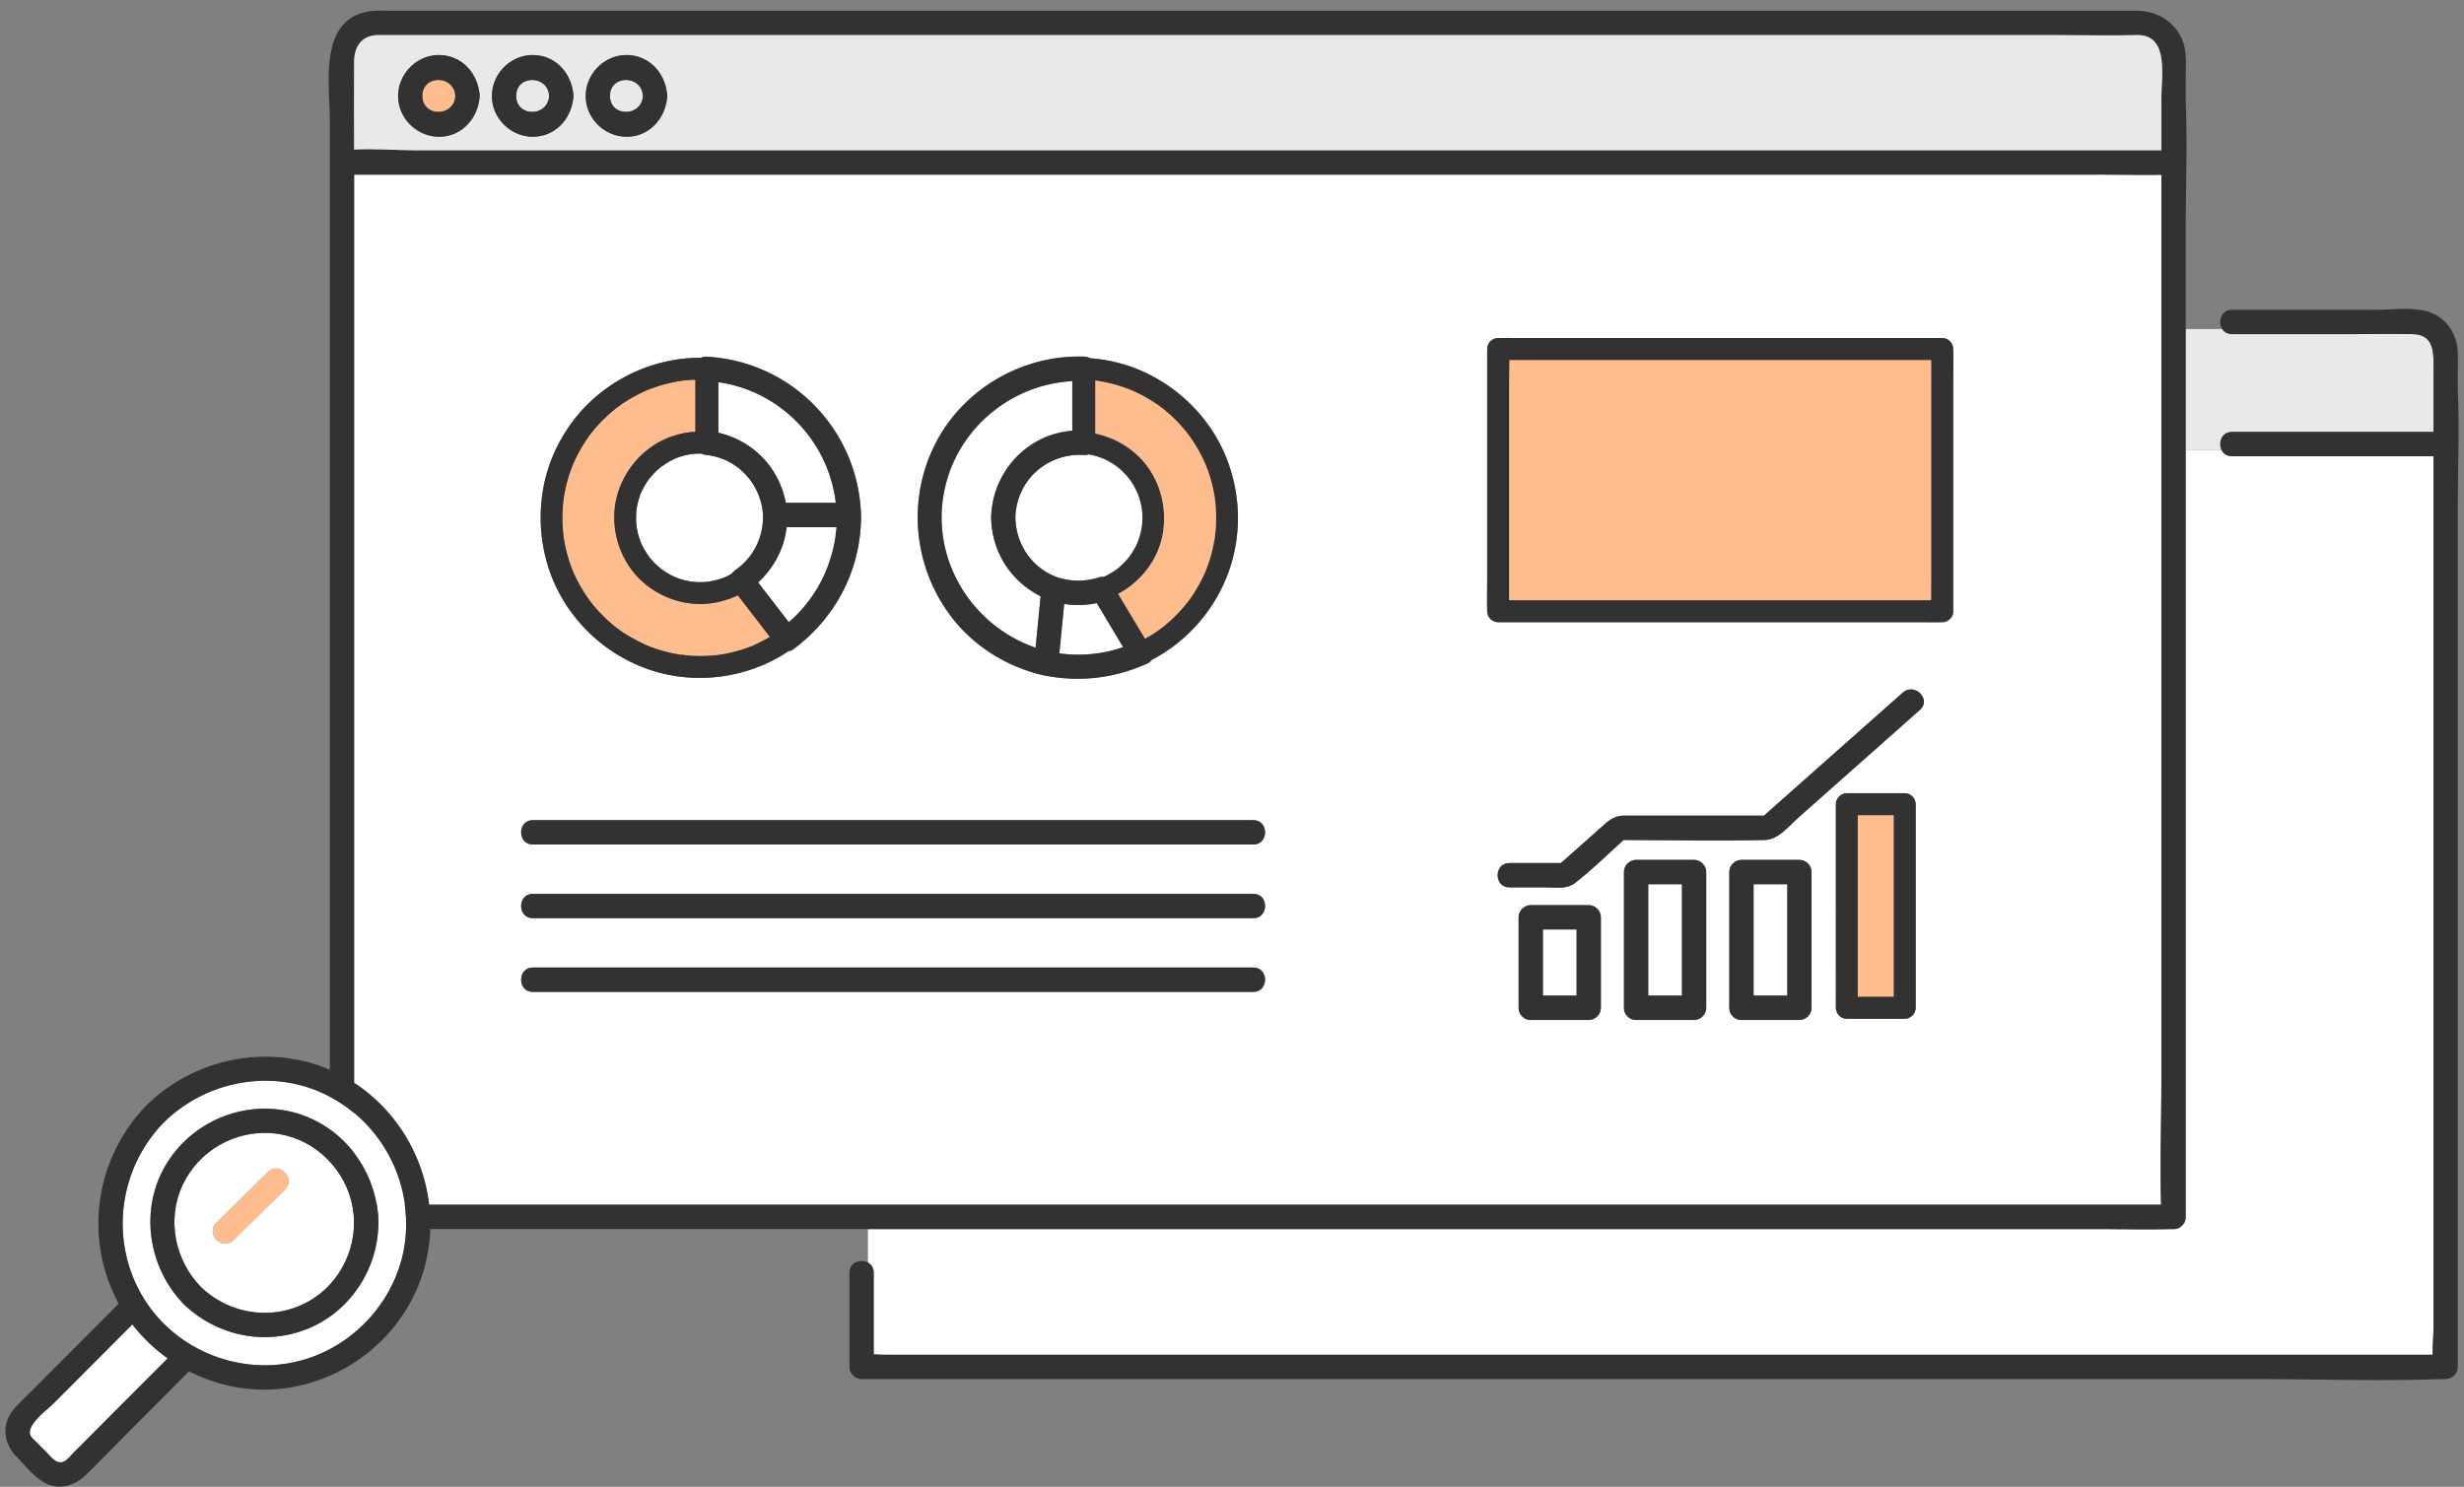 <?xml version="1.0" encoding="utf-8"?>
<svg xmlns="http://www.w3.org/2000/svg" width="227" height="137" fill="none">
  <rect width="100%" height="100%" fill="#808080" stroke="none"/>
  <g clip-path="url(#a)">
    <path fill="#E9E9E9" d="M222.258 30.785c-1.772-.031-3.547 0-5.319 0h-11.311c-.423 0-.718-.193-.895-.464h-3.374v11.15h3.316c-.333-.664-.016-1.676.953-1.676h18.565v-5.554c0-1.568.184-3.418-1.935-3.456"/>
    <path fill="#fff" d="M205.626 42.04c-.474 0-.79-.243-.953-.568h-3.316v70.658c0 .352-.134.619-.336.799a1.03 1.03 0 0 1-.783.323q-.14-.002-.284 0c-2.191.06-4.39 0-6.581 0H79.963v3.09c.305.168.529.48.529.936v7.519c.362.009.727.034 1.072.034h142.549c-.016-.857.078-1.762.078-2.572v-80.22z"/>
    <path fill="#323232" d="M226.428 35.759v-1.033c0-.763.032-1.532 0-2.293-.076-1.79-1.203-3.36-2.984-3.788-1.406-.337-3.086-.103-4.509-.103h-13.311c-1.018 0-1.316 1.122-.895 1.78.174.27.472.464.895.464h11.311c1.772 0 3.546-.032 5.318 0 2.119.036 1.936 1.885 1.936 3.456v5.554h-18.565c-.967 0-1.285 1.012-.953 1.676.163.325.478.568.953.568h18.565v80.219c0 .811-.094 1.713-.079 2.572H81.564c-.347 0-.712-.025-1.072-.034v-7.519c0-.456-.224-.768-.528-.936-.662-.366-1.71-.054-1.71.936v8.675c0 .606.513 1.122 1.12 1.122h128.064c5.865 0 11.77.198 17.634 0q.119-.001.238 0c.604 0 1.118-.514 1.118-1.122v-79.12c0-3.626.159-7.295 0-10.92z"/>
    <path fill="#fff" d="M66.796 53.183c.03-.011.034-.013 0 0M58.647 46.893l.004-.029v-.007l-.002.036zM105.203 46.93v-.017q0-.009-.004-.022-.019-.114-.041-.227a7 7 0 0 0-.232-.881q-.061-.178-.13-.355l-.007-.016q-.004-.007-.009-.02c-.031-.067-.062-.137-.094-.202a7 7 0 0 0-.44-.774q-.104-.153-.213-.303l-.011-.016q-.005-.006-.014-.013-.07-.086-.141-.17a7 7 0 0 0-.617-.634c-.092-.083-.186-.159-.28-.24l-.015-.013-.014-.01q-.09-.064-.179-.13a7 7 0 0 0-.761-.46c-.109-.058-.223-.107-.335-.16l-.023-.012q-.004 0-.013-.005l-.21-.08a7 7 0 0 0-.873-.254q-.131-.026-.262-.05a.9.9 0 0 1-.385.061c-3.416-.22-6.283 2.33-6.359 5.79.056 2.441 1.513 4.596 3.809 5.462 1.329.428 2.593.435 3.924.018q.197-.059.401-.034.195-.09.389-.19c.298-.158.573-.344.848-.535.013-.01.022-.015.031-.024a4 4 0 0 0 .242-.205q.174-.15.336-.316.175-.177.34-.368.053-.06.105-.126l.096-.12a7 7 0 0 0 .669-1.134q.028-.062.056-.123l.056-.14a7 7 0 0 0 .347-1.299c.007-.045.036-.314.009-.051q.014-.122.024-.243a7 7 0 0 0-.02-1.36"/>
    <path fill="#fff" d="M193.376 16.094H32.624v94.849c1.895-.106 3.871.065 5.746.065h160.72c-.112-3.844.029-7.717.029-11.557V16.105c-1.913.03-3.833-.013-5.746-.013zM86.119 40.992c2.573-5.14 8.076-8.33 13.784-8.128.185.007.362.06.519.146 1.479.112 2.944.43 4.32.99a15 15 0 0 1 6.76 5.42c1.667 2.424 2.539 5.36 2.548 8.297a15.1 15.1 0 0 1-.494 3.808c-1.054 3.97-3.817 7.401-7.451 9.284a1 1 0 0 1-.432.343c-3.061 1.376-6.292 1.74-9.583 1.066-3.178-.738-6.106-2.498-8.174-5.042-3.699-4.556-4.43-10.92-1.797-16.182zm-36.084 4.09c.584-3.374 2.436-6.539 5.074-8.71 2.674-2.2 6.026-3.423 9.48-3.403a.95.95 0 0 1 .48-.105c7.824.406 14.02 6.732 14.253 14.593q.001.127.006.256.001.07-.004.136c-.103 4.827-2.406 9.147-6.274 12.004a.87.87 0 0 1-.412.143q-.445.305-.915.573c-3.529 1.992-7.858 2.45-11.716 1.194a14.9 14.9 0 0 1-8.037-6.329c-1.897-3.083-2.55-6.797-1.935-10.354zm65.43 46.315H49.09c-1.443 0-1.438-2.244 0-2.244h66.375c1.443 0 1.438 2.244 0 2.244m0-6.79H49.09c-1.443 0-1.438-2.244 0-2.244h66.375c1.443 0 1.438 2.244 0 2.244m0-6.79H49.09c-1.443 0-1.438-2.245 0-2.245h66.375c1.443 0 1.438 2.244 0 2.244m32.019 15.046c0 .608-.515 1.122-1.119 1.122h-5.341c-.351 0-.618-.135-.797-.337a1.04 1.04 0 0 1-.322-.785v-8.34c0-.607.515-1.121 1.119-1.121h5.341c.606 0 1.119.516 1.119 1.122zm9.704 0c0 .608-.515 1.122-1.119 1.122h-5.341c-.351 0-.617-.135-.796-.337a1.04 1.04 0 0 1-.323-.785V80.354c0-.608.515-1.122 1.119-1.122h5.341c.606 0 1.119.517 1.119 1.122zm9.704 0c0 .608-.515 1.122-1.119 1.122h-5.341c-.351 0-.617-.135-.796-.337a1.04 1.04 0 0 1-.322-.785V80.354c0-.608.514-1.122 1.118-1.122h5.341c.607 0 1.119.517 1.119 1.122zm9.592-16.456v16.456c0 .547-.463 1.01-1.007 1.01h-5.34c-.544.024-1.007-.483-1.007-1.01V74.1c0-.547.463-1.01 1.007-1.01h5.34c.546 0 1.007.465 1.007 1.01zm.401-11.005-4.603 4.08-6.569 5.823c-.909.806-1.871 2.07-3.148 2.096-4.328.092-8.666.007-12.996 0-1.472 1.329-2.909 2.747-4.468 3.959-.766.592-1.768.406-2.697.406h-3.349c-1.443 0-1.439-2.244 0-2.244h4.748q1.71-1.514 3.419-3.032c.779-.691 1.329-1.333 2.412-1.333h12.873q6.396-5.671 12.796-11.343c1.076-.954 2.663.628 1.582 1.586zm3.056-30.265v21.188c.025.545-.481 1.01-1.007 1.01h-.067c-.532.011-1.067 0-1.599 0h-39.254a1.02 1.02 0 0 1-1.006-1.01v-.04c-.03-.979 0-1.961 0-2.94V32.157c0-.548.463-1.01 1.006-1.01h.068c.532-.011 1.067 0 1.599 0h39.253c.546 0 1.007.465 1.007 1.01v.04c.029.979 0 1.962 0 2.94"/>
    <path fill="#fff" d="M58.645 48.531v.011c-.007-.06-.03-.18 0-.01M58.647 46.893l-.01.065q.001-.026.01-.065M63.76 41.83s.006-.002.006-.004l-.02.005zM63.67 41.842q.042-.006.074-.011h-.018c-.074.006-.076.008-.056.008z"/>
    <path fill="#fff" d="M65.069 41.925a1.5 1.5 0 0 1-.47-.13q-.42-.005-.84.036a.4.4 0 0 1-.089.01l-.056.01a7 7 0 0 0-.848.2c-.179.053-.353.118-.53.183q-.008.001-.014.005l-.087.04c-.09.04-.179.086-.266.13-.343.176-.649.393-.969.604q-.043.034-.085.07-.084.07-.168.143a7 7 0 0 0-.716.736q-.057.068-.114.14l-.067.09q-.302.42-.537.881-.067.133-.13.267l-.031.063c-.074.137-.117.316-.163.46a7 7 0 0 0-.24.994v.005a.4.4 0 0 1-.013.094v.016q-.015.135-.025.271-.016.256-.016.51c0 .195.012.39.027.585 0 .018.023.17.025.218l.013.088a6.6 6.6 0 0 0 .352 1.274l.02.059c0 .004.002.004.004.01.072.144.134.292.208.436a8 8 0 0 0 .56.893l.053.067.141.169a7 7 0 0 0 .73.722l.16.135.068.05c.282.2.57.383.877.542q.132.069.266.13c.018.01.092.041.13.059l.143.056q.105.04.213.074a7 7 0 0 0 1.137.274q.134.014.27.025.254.018.508.017a7 7 0 0 0 .817-.047q.009-.002.025-.006c.308-.068.615-.121.92-.216q.244-.076.483-.168l.035-.016q.118-.053.23-.108.201-.098.394-.21.128-.19.347-.346c1.667-1.167 2.59-3.034 2.538-5.067-.168-2.863-2.363-5.235-5.227-5.532z"/>
    <path fill="#323232" d="M201.359 9.077V7.652c0-.889.056-1.8-.013-2.689-.175-2.203-1.911-3.758-4.035-3.954a1.3 1.3 0 0 0-.214-.02H35.853c-.644 0-1.311-.04-1.949.076-4.576.826-3.517 6.692-3.517 10.054V99.45c0 4.156-.17 8.352 0 12.504q.002.087 0 .175c0 .606.512 1.122 1.119 1.122h48.458v-2.244H38.368c-1.873 0-3.85-.171-5.746-.065v-94.85h160.754c1.913 0 3.83.043 5.746.014v83.344c0 3.839-.141 7.715-.03 11.557H79.964v2.244h113.412c2.19 0 4.39.06 6.58 0 .094-.003.188 0 .284 0 .343 0 .604-.128.783-.323.202-.18.336-.447.336-.799V21.756c0-4.156.17-8.353 0-12.504q-.002-.088 0-.175m-2.237-.178v4.949H38.368c-1.873 0-3.85-.171-5.746-.066-.004-2.704-.016-5.405 0-8.11.009-1.308.638-2.365 2.065-2.437.18-.009.363 0 .542 0h154.349c2.397 0 4.802.059 7.199 0q.158-.001.315 0c2.716.13 2.027 3.84 2.027 5.664z"/>
    <path fill="#E9E9E9" d="M197.092 3.235q-.158-.002-.315 0c-2.397.059-4.802 0-7.199 0H35.231c-.179 0-.363-.009-.541 0-1.426.074-2.057 1.13-2.066 2.437-.015 2.705-.004 5.406 0 8.11 1.895-.105 3.874.066 5.746.066h160.752V8.899c0-1.824.689-5.536-2.028-5.664zM44.15 9.211c-.27 1.923-1.815 3.476-3.862 3.387-1.976-.088-3.62-1.755-3.611-3.76.008-2.044 1.709-3.765 3.754-3.765s3.457 1.522 3.719 3.398q.044.165.036.368.008.205-.036.372m8.641 0c-.27 1.923-1.814 3.476-3.862 3.387-1.976-.088-3.62-1.755-3.611-3.76.009-2.044 1.71-3.765 3.754-3.765s3.457 1.522 3.72 3.398q.044.165.035.368.009.205-.036.372m8.642 0c-.271 1.923-1.815 3.476-3.862 3.387-1.976-.088-3.62-1.755-3.612-3.76.01-2.044 1.71-3.765 3.755-3.765s3.457 1.522 3.719 3.398q.044.165.035.368.01.205-.035.372"/>
    <path fill="#FFBD8D" d="M38.914 8.839c0 1.968 2.929 1.952 3.034 0-.105-1.95-3.034-1.97-3.034 0"/>
    <path fill="#323232" d="M40.431 5.073c-2.045 0-3.746 1.721-3.754 3.766-.01 2.001 1.635 3.671 3.61 3.758 2.048.09 3.592-1.463 3.863-3.386q.048-.166.036-.372a1.2 1.2 0 0 0-.036-.368c-.262-1.874-1.725-3.398-3.719-3.398M38.914 8.84c0-1.97 2.929-1.95 3.034 0-.105 1.952-3.034 1.968-3.034 0"/>
    <path fill="#E9E9E9" d="M47.553 8.839c0 1.968 2.93 1.952 3.034 0-.105-1.95-3.034-1.97-3.034 0"/>
    <path fill="#323232" d="M49.072 5.073c-2.045 0-3.745 1.721-3.754 3.766-.01 2.001 1.636 3.671 3.611 3.758 2.048.09 3.591-1.463 3.862-3.386q.049-.166.036-.372a1.2 1.2 0 0 0-.036-.368c-.262-1.874-1.725-3.398-3.719-3.398M47.555 8.84c0-1.97 2.93-1.95 3.035 0-.106 1.952-3.035 1.968-3.035 0"/>
    <path fill="#E9E9E9" d="M56.195 8.839c0 1.968 2.928 1.952 3.034 0-.106-1.95-3.035-1.97-3.035 0"/>
    <path fill="#323232" d="M57.712 5.073c-2.046 0-3.746 1.721-3.755 3.766-.009 2.001 1.636 3.671 3.611 3.758 2.048.09 3.592-1.463 3.862-3.386a1.1 1.1 0 0 0 .036-.372 1.2 1.2 0 0 0-.036-.368c-.261-1.874-1.725-3.398-3.718-3.398M56.194 8.84c0-1.97 2.93-1.95 3.035 0-.106 1.952-3.035 1.968-3.035 0"/>
    <path fill="#FFBD8D" d="M171.146 76.407v15.446h3.327V75.11h-3.327z"/>
    <path fill="#323232" d="M175.48 73.09h-5.341c-.544 0-1.007.463-1.007 1.01v18.763c0 .527.463 1.034 1.007 1.01h5.341c.543 0 1.007-.463 1.007-1.01V74.1c0-.545-.461-1.01-1.007-1.01m-1.007 7.356v11.407h-3.327V75.11h3.327z"/>
    <path fill="#fff" d="M161.553 91.74h3.104V81.476h-3.104z"/>
    <path fill="#323232" d="M165.773 79.232h-5.341c-.604 0-1.118.514-1.118 1.122v12.508c0 .344.127.606.322.786.179.202.445.336.796.336h5.341c.604 0 1.119-.514 1.119-1.122V80.354c0-.606-.512-1.122-1.119-1.122m-1.118 12.508h-3.104V81.476h3.104z"/>
    <path fill="#fff" d="M151.849 91.74h3.104V81.476h-3.104z"/>
    <path fill="#323232" d="M156.069 79.232h-5.341c-.604 0-1.119.514-1.119 1.122v12.508c0 .344.128.606.323.786.179.202.445.336.796.336h5.341c.604 0 1.119-.514 1.119-1.122V80.354c0-.606-.513-1.122-1.119-1.122M154.95 91.74h-3.103V81.476h3.103z"/>
    <path fill="#fff" d="M142.143 91.74h3.103v-6.094h-3.103z"/>
    <path fill="#323232" d="M146.365 83.401h-5.341c-.604 0-1.119.514-1.119 1.122v8.34c0 .343.128.605.322.785.179.202.446.336.797.336h5.341c.604 0 1.119-.514 1.119-1.122v-8.339c0-.605-.513-1.122-1.119-1.122m-1.119 8.34h-3.103v-6.096h3.103zM175.303 63.816l-12.797 11.343h-12.872c-1.083 0-1.633.642-2.412 1.333q-1.71 1.514-3.419 3.032h-4.748c-1.439 0-1.443 2.244 0 2.244h3.349c.929 0 1.931.189 2.697-.406 1.562-1.21 2.998-2.63 4.468-3.959 4.33.005 8.668.092 12.996 0 1.277-.027 2.239-1.292 3.148-2.096l6.569-5.823 4.603-4.08c1.081-.958-.506-2.54-1.582-1.586zM115.465 75.572H49.09c-1.438 0-1.443 2.244 0 2.244h66.375c1.438 0 1.443-2.244 0-2.244M115.465 82.36H49.09c-1.438 0-1.443 2.244 0 2.244h66.375c1.438 0 1.443-2.244 0-2.244M115.465 89.15H49.09c-1.438 0-1.443 2.245 0 2.245h66.375c1.438 0 1.443-2.244 0-2.244"/>
    <path fill="#FFBD8D" d="M173.907 33.164h-34.863c0 .658-.02 1.317-.02 1.973V55.31q.33.005.66.005h38.235c0-.657.011-1.315.011-1.972V33.169l-.66-.005z"/>
    <path fill="#323232" d="M179.944 32.155c0-.546-.461-1.01-1.007-1.01h-39.253c-.533 0-1.068-.012-1.6 0h-.067c-.544 0-1.007.462-1.007 1.01v21.188c0 .978-.029 1.961 0 2.94v.04c0 .545.461 1.01 1.007 1.01h39.253c.532 0 1.067.01 1.6 0h.067c.526 0 1.031-.465 1.007-1.01V35.135c0-.979.029-1.962 0-2.94zm-2.014 2.41v18.778c0 .655-.011 1.315-.011 1.972h-38.235q-.33 0-.66-.004V35.137c0-.653.02-1.315.02-1.973h38.226q.33 0 .66.005z"/>
    <path fill="#fff" d="m98.036 55.65-.443 4.555c1.985.265 3.988.079 5.881-.572l-2.43-4.064a8.3 8.3 0 0 1-3.005.078zM86.885 45.845c-.92 6.124 2.846 11.883 8.522 13.84q.231-2.37.461-4.74c-2.685-1.36-4.414-3.954-4.55-7.037a1 1 0 0 1-.012-.191q0-.087.009-.166c.172-4.165 3.392-7.558 7.471-7.859v-4.57c-5.9.313-11 4.739-11.9 10.723z"/>
    <path fill="#323232" d="M104.74 33.997a14.5 14.5 0 0 0-4.321-.99 1.2 1.2 0 0 0-.519-.146c-5.708-.202-11.21 2.99-13.783 8.128-2.633 5.262-1.902 11.626 1.797 16.182 2.065 2.544 4.994 4.304 8.174 5.042 3.29.673 6.522.31 9.583-1.066.197-.087.338-.206.432-.343 3.633-1.883 6.397-5.314 7.451-9.284a15 15 0 0 0 .494-3.808c-.009-2.937-.884-5.873-2.548-8.296a15.03 15.03 0 0 0-6.76-5.422zm-3.674 1.095s-.025-.005-.051-.007zm-5.659 24.59c-5.676-1.957-9.442-7.715-8.522-13.84.899-5.984 5.996-10.411 11.899-10.723v4.57c-4.077.304-7.297 3.694-7.471 7.86a1.717 1.717 0 0 0 .002.357c.136 3.085 1.868 5.677 4.551 7.037l-.46 4.739zm-1.864-11.968c.076-3.458 2.943-6.01 6.36-5.79a.9.9 0 0 0 .384-.06q.132.023.262.05.443.098.873.253.107.04.21.08.007.001.014.005.009.006.022.012.17.078.336.161.395.205.76.46.092.066.179.13l.014.01.015.013c.094.08.188.157.28.24q.328.297.618.633.072.085.141.17.007.01.013.014.006.006.011.016.108.15.213.302.245.375.441.775.048.1.094.202.005.01.009.02 0 .006.006.016.069.173.13.354.145.435.233.882.022.115.04.227 0 .013.004.022v.016q.02.194.034.39a7 7 0 0 1-.013.97q-.011.12-.025.242c.027-.263 0 .004-.009.052a7.032 7.032 0 0 1-.347 1.3l-.056.138q-.026.061-.056.123-.084.176-.174.348a7 7 0 0 1-.495.786 6 6 0 0 1-.201.246q-.164.19-.34.369-.163.165-.336.316-.087.076-.174.15l-.067.054-.032.025a8 8 0 0 1-.848.534q-.19.099-.389.19a1 1 0 0 0-.401.034c-1.331.418-2.595.411-3.924-.018-2.298-.866-3.753-3.022-3.809-5.462m4.053 12.49.443-4.555c1 .16 2.007.13 3.005-.078l2.43 4.064c-1.891.65-3.896.837-5.88.572zm9.451-2.364q0-.001.011-.01zm4.86-12.002c.004.032.011.072.018.106.027.182.042.368.06.55q.052.608.054 1.22 0 .803-.092 1.6-.001.027-.007.052l-.009.065q-.002.024-.006.047 0-.022.004-.04 0 .01-.002.018l-.058.368q-.067.384-.157.765-.174.752-.436 1.481-.055.151-.112.303l-.058.15s-.011.032-.025.063l-.058.142q-.032.074-.065.145-.083.183-.17.362a13.7 13.7 0 0 1-1.112 1.883l-.208.289-.036.047c.009-.013-.071.094-.096.123a14 14 0 0 1-2.052 2.076q-.062.052-.123.099l-.072.056q-.16.121-.324.24-.339.242-.691.462c-.191.12-.387.23-.582.34l-2.468-4.125c2.13-1.147 3.734-3.21 4.121-5.648.446-2.803-.559-5.73-2.801-7.516a8.1 8.1 0 0 0-3.43-1.615v-4.872q.021 0 .042.004c.005 0 .029.002.054.007l.215.031q.266.04.528.095a13.7 13.7 0 0 1 2.387.706c.052.02.137.057.153.063q.079.034.158.07a13.7 13.7 0 0 1 2.643 1.573l.139.11q.202.161.393.332.362.317.699.653.351.353.675.73.156.181.307.367l.136.173c-.125-.16-.011-.011.043.06q.596.806 1.067 1.688.229.428.428.869.037.083.071.166l.045.11q.097.245.186.491a13.8 13.8 0 0 1 .626 2.466z"/>
    <path fill="#FFBD8D" d="M101.066 35.092s-.025-.005-.051-.007zM107.059 57.83c-.019.014-.014.012 0 0M111.923 45.944l-.018-.106q-.025-.15-.052-.303a13.5 13.5 0 0 0-.805-2.764l-.072-.166a13.975 13.975 0 0 0-1.495-2.556c-.053-.072-.167-.218-.042-.06q-.069-.09-.137-.174a14 14 0 0 0-.982-1.097 14 14 0 0 0-1.092-.985l-.139-.11c-.035-.027-.08-.06-.094-.072a13.7 13.7 0 0 0-2.707-1.57l-.152-.064q-.225-.089-.457-.172a13.6 13.6 0 0 0-2.673-.66c-.025-.002-.05-.005-.054-.007l-.043-.004v4.872a8.16 8.16 0 0 1 3.431 1.615c2.242 1.786 3.246 4.715 2.801 7.516-.387 2.437-1.994 4.501-4.122 5.648l2.468 4.124c.197-.11.392-.22.582-.338a14 14 0 0 0 1.016-.703l.072-.056q.06-.05.123-.099a14 14 0 0 0 2.148-2.199l.035-.047a11.757 11.757 0 0 0 .582-.85 14 14 0 0 0 .909-1.684l.065-.145c0-.003.047-.115.058-.142l.024-.063q.032-.074.059-.15.058-.151.111-.303a14 14 0 0 0 .593-2.246 9 9 0 0 0 .07-.46q.002-.028.006-.052.09-.796.092-1.6a14 14 0 0 0-.114-1.77zM111.938 49.366a1 1 0 0 1-.009.065c.005-.027.007-.058.009-.065M111.923 49.478q.001-.023.006-.047v.01c0 .013-.002.022-.004.04z"/>
    <path fill="#323232" d="M111.929 49.44v-.009l.009-.065c0-.007 0 .011-.009.074"/>
    <path fill="#fff" d="M66.187 35.217v4.652c3.198.752 5.594 3.225 6.21 6.465H77c-.673-5.715-5.124-10.311-10.812-11.117z"/>
    <path fill="#FFBD8D" d="M69.447 59.453c.045-.02.097-.043 0 0"/>
    <path fill="#FFBD8D" d="M64.505 55.66a8.04 8.04 0 0 1-5.196-1.954c-2.51-2.148-3.421-5.877-2.152-8.938.642-1.55 1.707-2.861 3.123-3.77a7.85 7.85 0 0 1 3.782-1.212v-4.79q-.171.001-.343.01a14 14 0 0 0-.926.086q-.029.004-.047.004l-.067.011q-.604.092-1.195.24a14 14 0 0 0-1.976.653l-.118.054a13.7 13.7 0 0 0-2.569 1.52 2 2 0 0 0-.125.098l-.161.13a14 14 0 0 0-1.68 1.639c-.137.157-.265.323-.4.482v.002q-.02.028-.042.056l-.174.238a13.8 13.8 0 0 0-1.407 2.473q-.001.007-.01.02l-.035.083q-.028.07-.056.14-.048.12-.094.244-.211.566-.37 1.145-.16.586-.27 1.187-.035.187-.063.379l-.013.099q-.035.278-.058.556c-.072.848-.065 1.703.017 2.55l.034.31a.3.3 0 0 1 .014.098v.013q.044.303.105.604.117.597.286 1.18.168.58.385 1.138.056.15.12.298a14.979 14.979 0 0 0 .29.62c.353.704.767 1.38 1.235 2.015.033.045.255.323.087.119.062.076.12.155.183.229q.175.213.358.42.39.44.817.843t.886.772q.03.026.047.038l.067.052.237.175q.224.162.455.314c.664.44 1.364.779 2.078 1.129h.002l.135.054.277.107a13 13 0 0 0 1.692.512q.314.073.633.133.15.026.302.051.058.009.116.018.004-.001.016-.002c.085-.014.54.065.597.07q.314.026.622.038a14.4 14.4 0 0 0 2.195-.086q.023 0 .039-.004.084-.013.165-.025.188-.03.374-.063a14 14 0 0 0 2.168-.59q.175-.063.347-.132.086-.034.172-.07.007 0 .02-.009.772-.348 1.493-.772l-2.96-3.835a8.1 8.1 0 0 1-3.462.808zM51.914 49.433c.005.043.01.06.01.063a1 1 0 0 0-.014-.094q0 .016.004.031"/>
    <path fill="#FFBD8D" d="M62.721 60.33c.012 0 .023.005.034.005.135.02.025-.009-.02-.009q-.009 0-.014.002z"/>
    <path fill="#323232" d="M58.638 46.959s.016-.075.013-.095a.1.1 0 0 1-.004.03c-.002.022-.007.049-.01.065M63.67 41.842a.4.4 0 0 0 .09-.011h-.014l-.074.01z"/>
    <path fill="#323232" d="M65.069 32.864a.95.95 0 0 0-.48.105c-3.454-.02-6.806 1.203-9.48 3.402-2.638 2.17-4.49 5.336-5.074 8.711-.616 3.56.035 7.271 1.935 10.354a14.9 14.9 0 0 0 8.037 6.328c3.858 1.257 8.187.8 11.716-1.193q.47-.268.915-.572a.9.9 0 0 0 .412-.144c3.87-2.857 6.173-7.177 6.274-12.003a1 1 0 0 0 .004-.137q-.001-.129-.006-.256c-.233-7.863-6.429-14.187-14.253-14.593zm1.118 2.354c5.688.805 10.139 5.403 10.812 11.116h-4.605c-.613-3.242-3.012-5.713-6.209-6.465v-4.651zM64.6 41.795c.143.067.302.114.47.13 2.866.296 5.059 2.668 5.226 5.532.052 2.033-.87 3.9-2.537 5.067q-.22.156-.347.345-.194.11-.394.211-.115.055-.23.108l-.036.015q-.238.093-.483.169c-.304.094-.611.148-.92.215-.01 0-.018.005-.024.007q-.018 0-.04.005l-.24.022a7 7 0 0 1-1.045.002l-.27-.024-.113-.018a7 7 0 0 1-1.024-.256l-.213-.074-.143-.056-.13-.059a10 10 0 0 1-.266-.13 7.5 7.5 0 0 1-.877-.543l-.067-.05-.162-.134a8 8 0 0 1-.378-.348 8 8 0 0 1-.492-.543l-.054-.067q-.004-.009-.013-.018c-.2-.283-.385-.57-.546-.875-.074-.144-.139-.29-.208-.436q-.004-.005-.005-.01l-.02-.06a7 7 0 0 1-.351-1.274l-.014-.087c-.002-.045-.024-.2-.024-.218a6 6 0 0 1-.027-.586q0-.255.016-.51.008-.134.024-.27v-.016s0-.02.01-.066c.002-.017.004-.035.002-.035v.006-.004q.082-.506.239-.994c.047-.144.09-.323.163-.46a.4.4 0 0 0 .032-.063q.061-.136.13-.267a7 7 0 0 1 .603-.972c.039-.047.074-.094.115-.139q.166-.196.344-.381a7 7 0 0 1 .624-.568c.32-.211.627-.429.97-.604q.13-.067.266-.13l.087-.04.013-.005a6.546 6.546 0 0 1 1.079-.325c.098-.023.199-.04.3-.059l.056-.009c-.02 0-.018 0 .056-.008h.017c.014 0 .02-.005.02-.005q-.002 0-.006.005.42-.041.839-.037zm2.197 11.388c.029-.01.033-.013 0 0m-8.15-4.64v-.012c-.03-.168-.008-.049 0 .012m10.801 10.91c.045-.02.097-.043 0 0m-.013.007-.02.009q-.086.034-.172.07-.172.068-.347.132-.35.128-.707.236-.723.218-1.461.354-.188.034-.374.063l-.166.025q-.015 0-.038.004-.382.045-.767.07a14 14 0 0 1-2.05-.023c-.058-.004-.512-.085-.597-.07.047 0 .154.03.02.01-.011 0-.022-.005-.034-.005h-.004.004q-.058-.009-.116-.018a14 14 0 0 1-.935-.184 14 14 0 0 1-2.104-.673h-.002c-.714-.35-1.414-.689-2.078-1.129q-.231-.151-.455-.314-.12-.085-.237-.175l-.067-.052-.047-.038a13.797 13.797 0 0 1-2.06-2.035q-.093-.116-.184-.23c.168.207-.054-.07-.087-.118a14 14 0 0 1-1.473-2.52l-.051-.114c-.045-.1-.08-.2-.121-.299a13.6 13.6 0 0 1-.776-2.922v-.013c0-.002-.005-.02-.01-.063q0-.016-.004-.031V49.4q-.018-.155-.034-.31a14 14 0 0 1-.017-2.549c.015-.186.038-.37.058-.557l.013-.098q.03-.19.063-.38a13.6 13.6 0 0 1 .64-2.331l.094-.245.056-.139.035-.083.01-.02.06-.137.14-.303q.516-1.068 1.207-2.033.085-.12.174-.238l.043-.056v-.002c.134-.16.262-.326.398-.483q.383-.443.806-.855.421-.411.875-.783.08-.066.16-.13l.126-.099q.251-.188.508-.363c.651-.445 1.342-.83 2.06-1.156l.12-.054q.127-.056.259-.105.278-.11.562-.207a14 14 0 0 1 2.416-.592q.017 0 .047-.005.154-.017.306-.036.31-.031.62-.049c.114-.007.228-.007.343-.011v4.79a7.83 7.83 0 0 0-3.782 1.213c-1.416.909-2.481 2.217-3.123 3.77-1.27 3.06-.356 6.79 2.152 8.938a8.03 8.03 0 0 0 5.196 1.954 8.06 8.06 0 0 0 3.461-.808c.987 1.28 1.974 2.556 2.96 3.836q-.724.424-1.492.771zm3.238-2.15-2.808-3.638c1.452-1.346 2.396-3.114 2.62-5.091h4.564c-.264 3.38-1.81 6.514-4.376 8.73"/>
    <path fill="#323232" d="m62.721 60.33.014-.002q-.01 0-.016.002zM51.912 49.402c.004.016.011.07.013.094.005.01-.002-.09-.013-.099z"/>
    <path fill="#fff" d="m69.864 53.67 2.808 3.638c2.566-2.215 4.112-5.35 4.376-8.73h-4.564c-.224 1.978-1.168 3.746-2.62 5.092M12.193 122.038l-1.982 1.988-5.305 5.32c-.564.566-2.79 2.155-1.983 3.108l1.264 1.268c.38.382.891 1.127 1.504 1.012.432-.08.794-.583 1.09-.879l4.95-4.964 3.714-3.725a15.4 15.4 0 0 1-3.254-3.126zM29.765 100.748c-4.939-2.284-10.819-1.104-14.67 2.671-4.354 4.468-5.07 11.433-1.577 16.642 3.034 4.524 8.771 6.687 14.027 5.349 5.276-1.342 9.35-6.02 9.82-11.487.477-5.536-2.56-10.841-7.603-13.175zm-.96 21.492c-3.988 1.84-8.626 1.005-11.799-1.993a1 1 0 0 1-.1-.094 1 1 0 0 1-.097-.104c-3.376-3.599-4.005-9.223-1.123-13.34 2.506-3.582 6.995-5.299 11.241-4.237 4.263 1.066 7.393 4.8 7.87 9.147.481 4.382-1.996 8.78-5.992 10.623z"/>
    <path fill="#323232" d="M32.951 99.987c-6.024-4.162-14.267-3.227-19.437 1.843-4.464 4.58-5.722 11.44-3.08 17.288q.233.511.5.998-.527.536-1.056 1.069l-6.706 6.725c-.562.563-1.14 1.115-1.687 1.692-1.182 1.243-1.314 2.848-.325 4.201.05.081.107.159.184.233q.053.061.107.11c.763.786 1.513 1.746 2.423 2.341 1.31.852 2.844.543 3.932-.489 1.306-1.244 2.553-2.561 3.826-3.838l5.786-5.803c2.533 1.295 5.417 1.905 8.306 1.623 6.375-.622 11.877-5.22 13.458-11.483 1.576-6.236-.962-12.872-6.231-16.514zm-21.219 28.901-4.949 4.964c-.295.296-.658.799-1.09.88-.61.114-1.12-.628-1.503-1.012l-1.265-1.268c-.807-.954 1.42-2.54 1.983-3.108l5.305-5.321 1.983-1.988a15.4 15.4 0 0 0 3.253 3.126l-3.714 3.725zm25.636-14.967c-.47 5.466-4.542 10.145-9.82 11.487-5.259 1.337-10.996-.826-14.028-5.35-3.493-5.208-2.777-12.174 1.578-16.642 3.85-3.774 9.73-4.954 14.669-2.67 5.041 2.334 8.077 7.639 7.603 13.175z"/>
    <path fill="#fff" d="M25.11 104.422c-3.472-.296-6.808 1.609-8.29 4.784-1.47 3.155-.713 6.887 1.668 9.358 2.812 2.724 7.133 3.22 10.43 1.052 2.89-1.898 4.3-5.565 3.462-8.918-.843-3.375-3.788-5.978-7.267-6.274zm1.153 5.163-4.746 4.681c-1.027 1.015-2.611-.572-1.582-1.586l4.746-4.681c1.027-1.015 2.611.572 1.582 1.586"/>
    <path fill="#323232" d="M26.925 102.467c-4.244-1.061-8.735.655-11.241 4.237-2.88 4.118-2.251 9.743 1.123 13.341q.044.053.096.103.051.05.101.094c3.173 2.998 7.811 3.833 11.799 1.993 3.996-1.843 6.47-6.241 5.992-10.623-.477-4.347-3.605-8.081-7.87-9.147zm1.992 17.147c-3.298 2.168-7.62 1.672-10.432-1.053-2.38-2.47-3.137-6.202-1.667-9.357 1.48-3.176 4.818-5.081 8.29-4.785 3.48.299 6.427 2.9 7.268 6.275.837 3.355-.573 7.019-3.461 8.918z"/>
    <path fill="#FFBD8D" d="m24.681 108.001-4.746 4.681c-1.029 1.014.555 2.601 1.582 1.587l4.746-4.681c1.03-1.015-.555-2.601-1.582-1.587"/>
  </g>
  <defs>
    <clipPath id="a">
      <path fill="#fff" d="M.5.985h226v136H.5z"/>
    </clipPath>
  </defs>
</svg>